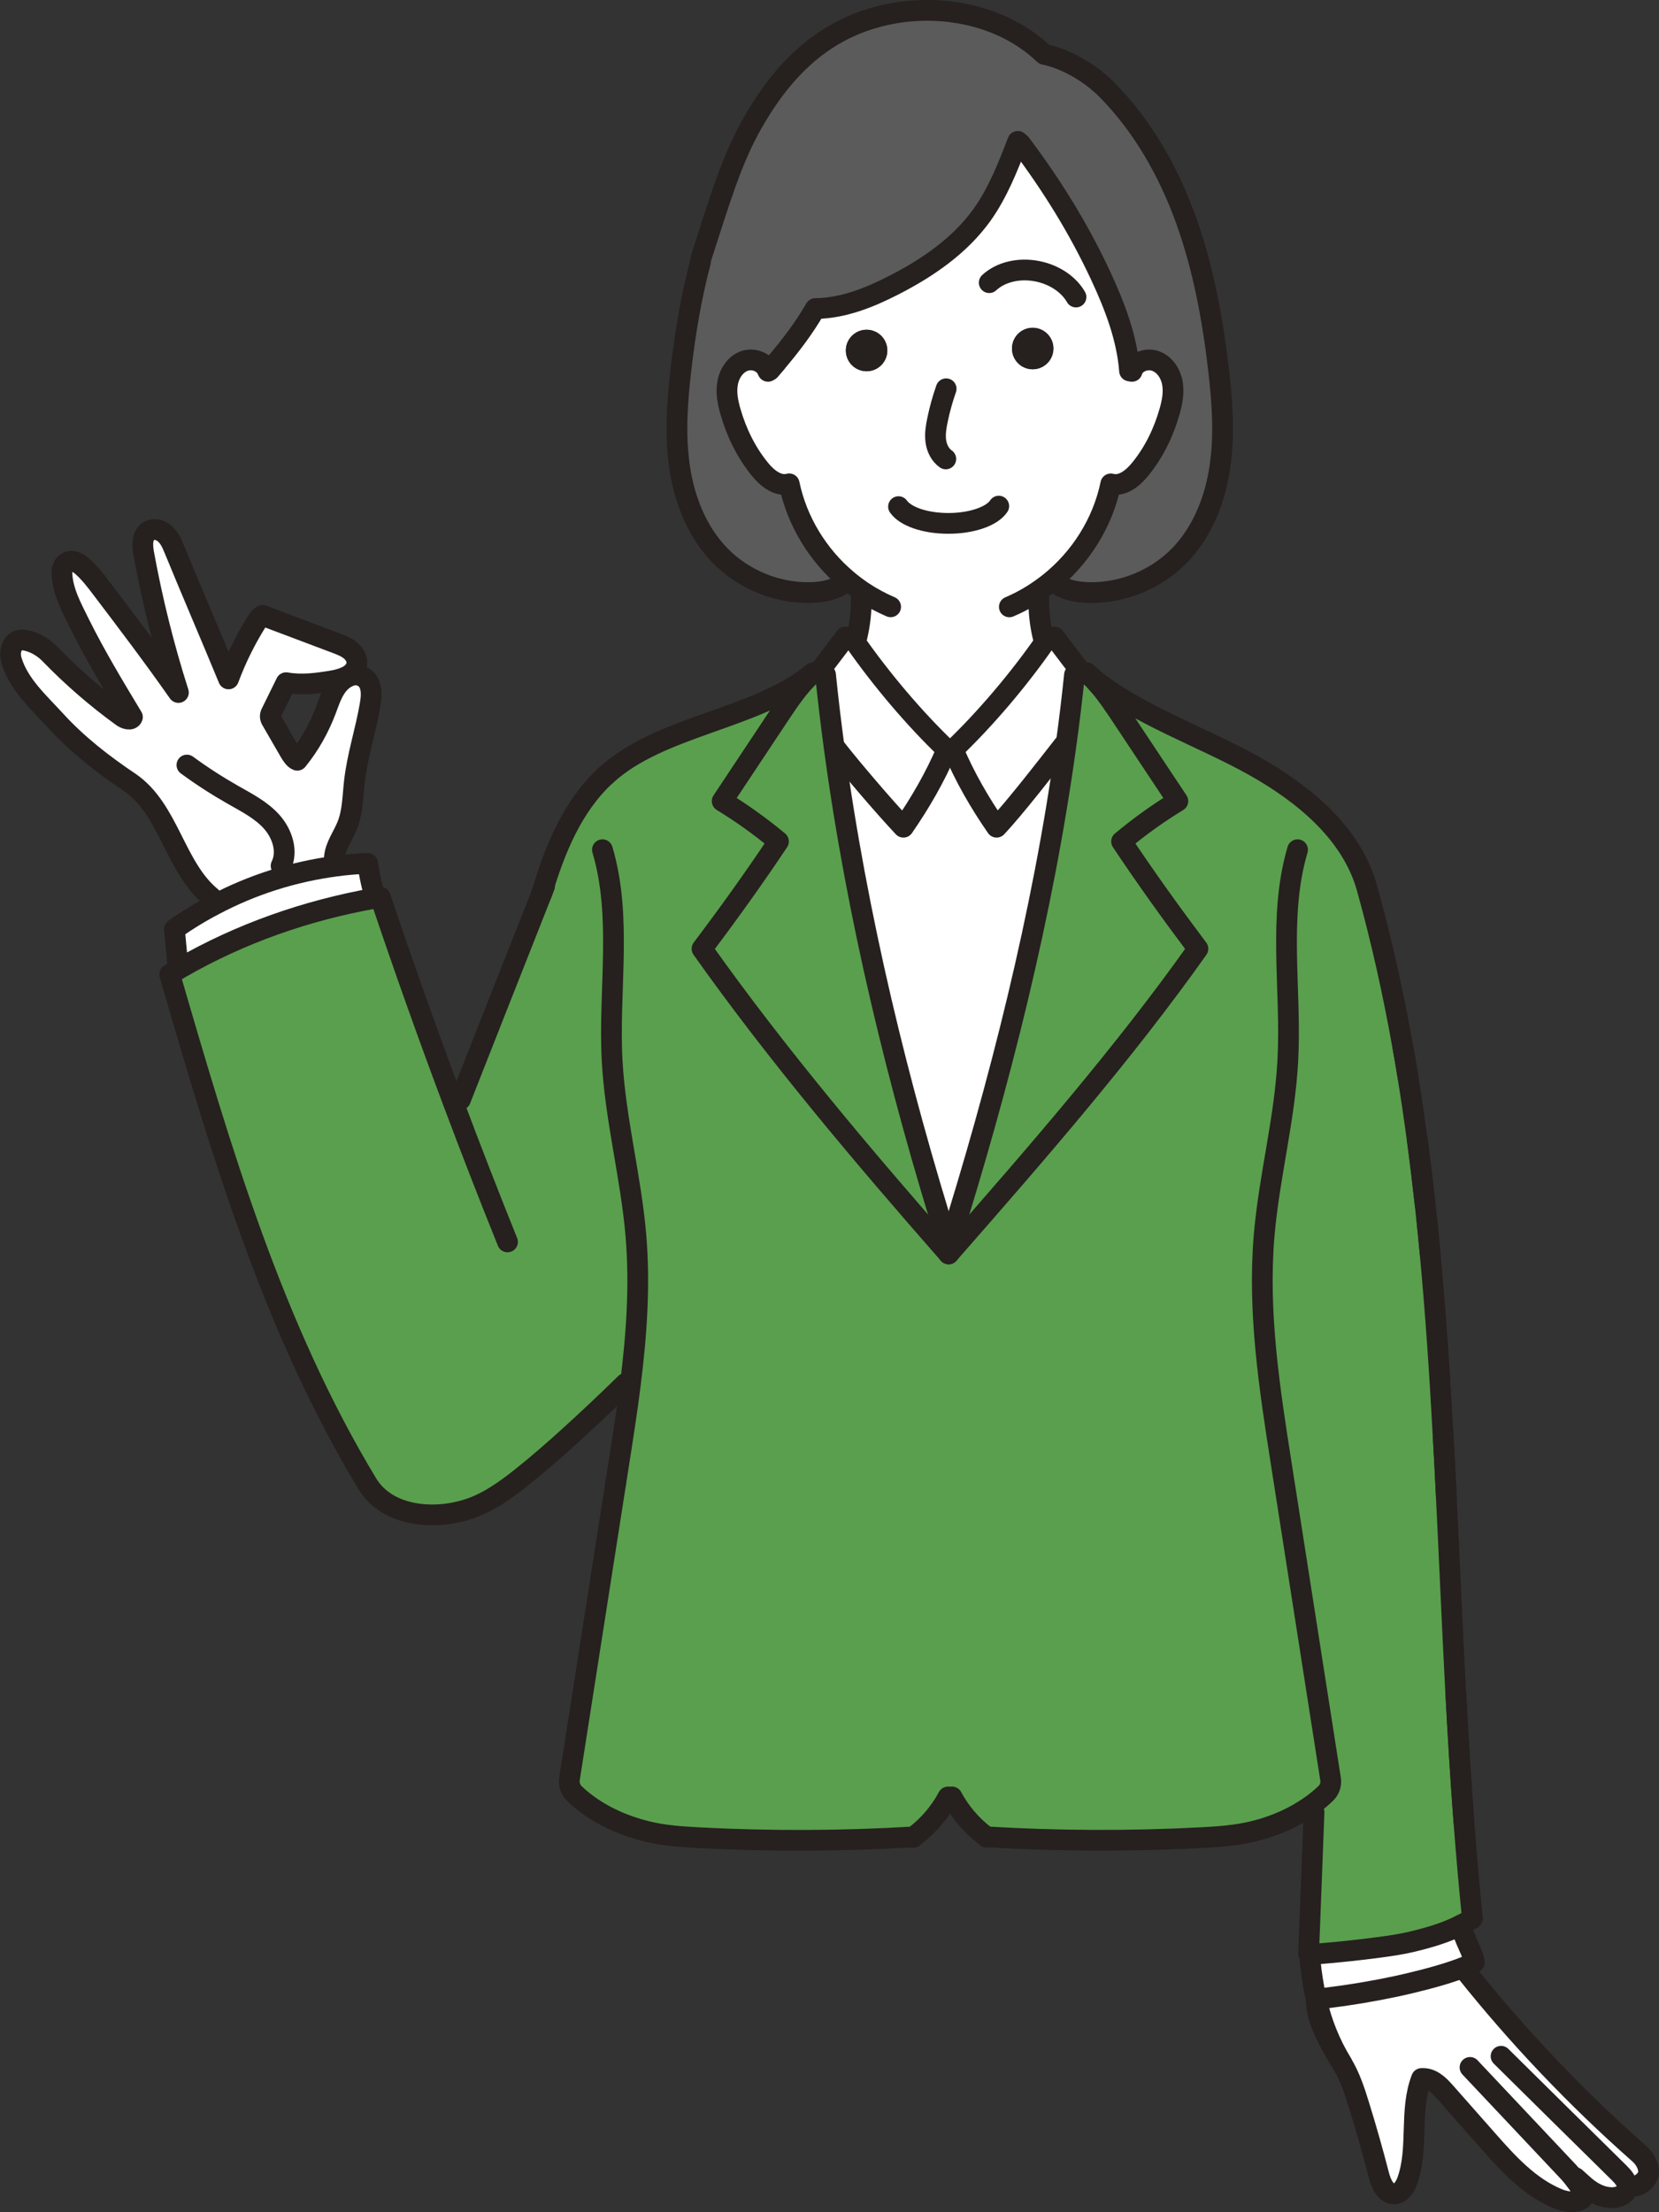 <?xml version="1.0" encoding="UTF-8"?>
<svg xmlns="http://www.w3.org/2000/svg" id="_レイヤー_2" data-name="レイヤー 2" viewBox="0 0 320.05 426.6">
  <rect x="0" y="0" width="320.05" height="426.6" fill="#333333" stroke="none"/>
  <defs>
    <style>
      .cls-1 {
        fill: #5a9f4d;
      }

      .cls-1, .cls-2, .cls-3, .cls-4 {
        stroke-width: 0px;
      }

      .cls-2 {
        fill: #5b5b5b;
      }

      .cls-5 {
        fill: none;
        stroke: #26201f;
        stroke-linecap: round;
        stroke-linejoin: round;
        stroke-width: 4px;
      }

      .cls-3 {
        fill: #26201f;
      }

      .cls-4 {
        fill: #fff;
      }
    </style>
  </defs>
  <g id="_レイヤー_2-2" data-name="レイヤー 2">
    <g>
      <g>
        <path class="cls-4" d="M303.69,420.14c.81,1.03,1.64,2.23,2.05,3.18-.86,1.66-3.29,1.45-5.03.76-5.63-2.27-9.86-6.96-13.88-11.53-2.68-3.05-5.36-6.07-8.05-9.12-1.25-1.42-2.65-2.75-4.53-2.61-2.41,6.19-.5,13.4-2.73,19.67-.42,1.18-1.2,2.47-2.45,2.56-1.69.13-2.61-1.91-3.04-3.55-1.17-4.52-2.44-9.02-3.83-13.49-.85-2.77-1.76-5.54-3.26-8.03-2.44-4.05-3.96-7.98-4.95-12.2,0-.12.01-.24.02-.35.02-.2.07-.41.11-.61.34.55,1.14.54,1.78.47,4.5-.55,8.98-1.3,13.42-2.24,2.74-.59,7.58-1.74,11.34-3.04l2.05.04c10.12,12.69,21.34,24.5,33.52,35.24.99.87,1.78,2.14,1.82,3.45.04,1.27-1.23,2.52-2.52,2.79l-1.62.14c0,.13-.02.26-.05.4-.27,1.14-1.59,1.71-2.78,1.72-2.27.04-4.34-1.21-5.98-2.78-.39-.37-.8-.68-1.18-1.06l-.24.18Z"></path>
        <path class="cls-4" d="M253.91,385.44l-1.81-.08c.12-2.88.23-5.77.35-8.64l1.76.07c3.93-.31,7.84-.73,11.76-1.25,2.11-.28,4.23-.59,6.31-1.07,3.24-.77,6.55-1.72,9.52-3.22l.33.62c.11,1.67,2.19,4.92,2.3,6.58-.97.53-2.29,1.06-3.76,1.57-3.76,1.3-8.6,2.45-11.34,3.04-4.44.94-8.91,1.69-13.42,2.24-.64.08-1.44.09-1.78-.47-.04.2-.09.41-.11.61h-.1Z"></path>
        <path class="cls-1" d="M251.05,349.42c-2.85,1.71-6.02,2.95-9.22,3.73-3.33.82-6.76,1.05-10.17,1.23-13.76.72-27.57.66-41.32-.16.13.3-.13-.1-.39-.29-2.58-1.98-4.74-4.53-6.28-7.41h-.79c-1.53,2.87-3.7,5.42-6.27,7.41-.27.2-.53.6-.4.29-13.75.82-27.56.88-41.32.16-3.42-.17-6.85-.4-10.16-1.23-4.15-1.02-8.24-2.79-11.67-5.37-.78-.6-1.55-1.24-2.26-1.92-.75-.73-1.12-1.79-.95-2.83l8.91-56.93.56-3.59c.81-5.19,1.64-10.42,2.29-15.65l-.92-.11c-3.51,3.45-7.09,6.83-10.74,10.13-3.07,2.78-6.18,5.51-9.42,8.08-3.02,2.4-6.21,4.7-9.87,5.94-6.94,2.38-16,1.49-19.79-4.79-18.25-30.18-28.27-64.35-38.12-98.22.69-.42,1.4-.84,2.1-1.25,11.56-6.66,24.26-11.08,37.39-13.43.38-.08.76-.14,1.14-.21,4.46,13.26,9.14,26.45,14.07,39.55l1.37-.51c5.24-13.27,10.47-26.55,15.71-39.81,2.56-8.52,5.91-16.81,12.36-22.74,10.5-9.64,28.69-10.66,39.79-19.6-2.53,2.26-4.42,5.13-6.31,7.95-3.69,5.55-7.37,11.08-11.05,16.63,3.8,2.32,7.43,4.92,10.86,7.78-4.71,7.05-9.65,13.94-14.75,20.69,14.35,20.27,31.2,40.18,47.59,58.85l.74-.85c16.15-18.43,33.22-38.03,47.35-58-5.08-6.76-10.03-13.64-14.73-20.69,3.43-2.85,7.04-5.46,10.86-7.78-3.7-5.54-7.37-11.07-11.05-16.63l-1.27-1.89c-.43-.63-.87-1.25-1.32-1.87-.46-.61-.92-1.2-1.41-1.79-.27-.31-.54-.62-.82-.92-.23-.26-.47-.51-.72-.75,8.48,7.04,21.65,11.62,31.23,17.01,9.61,5.38,18.9,12.99,21.85,23.6,2.78,9.98,5.01,20.07,6.84,30.27.37,2.03.72,4.08,1.05,6.12.66,4.1,1.27,8.2,1.82,12.32.27,2.06.54,4.12.79,6.18s.49,4.13.72,6.2c.11,1.03.23,2.07.33,3.1.22,2.07.42,4.15.62,6.23,1.07,11.42,1.84,22.91,2.47,34.42.24,4.19.46,8.37.66,12.56.62,12.57,1.15,25.15,1.81,37.68.22,4.19.46,8.35.72,12.53.26,4.16.54,8.32.86,12.47.48,6.23,1.01,12.43,1.65,18.61-.73.48-1.5.91-2.27,1.3-2.97,1.5-6.28,2.45-9.52,3.22-2.08.49-4.2.79-6.31,1.07-3.92.52-7.83.93-11.76,1.25l-1.76-.07c.37-9.15.7-18.24,1.05-27.28l-2.45-.02Z"></path>
        <path class="cls-1" d="M281.55,338.86c.26,4.16.54,8.32.86,12.47-.31-4.15-.6-8.31-.86-12.47Z"></path>
        <path class="cls-1" d="M280.84,326.33c.23,4.19.46,8.35.72,12.53-.26-4.18-.5-8.34-.72-12.53Z"></path>
        <path class="cls-1" d="M278.37,276.09c.24,4.19.46,8.37.66,12.56-.21-4.19-.42-8.37-.66-12.56Z"></path>
        <path class="cls-1" d="M275.28,235.45c.22,2.07.42,4.15.62,6.23-.2-2.07-.4-4.15-.62-6.23Z"></path>
        <path class="cls-1" d="M274.23,226.14c.25,2.06.49,4.13.72,6.2-.23-2.07-.47-4.14-.72-6.2Z"></path>
        <path class="cls-1" d="M273.44,219.96c.28,2.06.54,4.12.79,6.18-.25-2.06-.52-4.12-.79-6.18Z"></path>
        <path class="cls-1" d="M270.57,201.52c.37,2.03.72,4.08,1.05,6.12-.34-2.04-.68-4.09-1.05-6.12Z"></path>
        <path class="cls-4" d="M253.99,385.78c.99,4.22,2.51,8.16,4.95,12.2-1.9-3.13-5.12-8.35-4.95-12.2Z"></path>
        <path class="cls-2" d="M196.27,27.47c-1.87,4.84-3.8,9.73-6.81,13.95-4.27,5.96-10.52,10.24-17.04,13.57-4.73,2.43-9.82,4.45-15.12,4.5-2.18,3.79-4.77,7.16-7.57,10.47-.4.47-.81.93-1.21,1.4h-.44c-.07-.15-.14-.29-.23-.42,0,0-.01,0,0-.01-.27-.41-.63-.74-1.06-.99-.14-.09-.3-.16-.46-.23-.86-.35-1.87-.4-2.74-.08-1.76.65-2.9,2.43-3.21,4.27-.34,1.84.04,3.73.56,5.52,1.15,4,3.02,7.82,5.64,11.04,1.41,1.76,3.51,3.46,5.68,2.85,1.51,7.24,5.52,13.74,11.09,18.46l-1.07,1.06c-1.81,1.08-3.98,1.41-6.08,1.44-6.45.1-12.9-2.59-17.37-7.23-4.39-4.56-6.8-10.73-7.72-16.98-.91-6.26-.44-12.62.28-18.9.81-6.96,1.96-13.9,3.76-20.68l.15-.86c3.55-10.95,5.81-18.73,9.85-25.83,5.61-9.87,12.98-17.54,24.09-20.52,4.82-1.3,9.96-1.61,14.91-.89,6.45.93,12.6,3.6,17.31,8.1,4.38.9,9.02,3.71,12.16,6.89,6.9,7.02,11.84,15.79,15.18,25.03,3.33,9.26,5.13,19,6.27,28.76.74,6.28,1.2,12.65.28,18.9s-3.33,12.43-7.71,16.98c-4.48,4.64-10.93,7.33-17.39,7.23-2.1-.03-4.27-.36-6.08-1.44l-1.75-.42c5.98-4.77,10.29-11.52,11.86-19.1,2.18.61,4.27-1.1,5.69-2.85,2.62-3.22,4.49-7.04,5.63-11.04.52-1.79.9-3.68.57-5.52s-1.46-3.62-3.22-4.27c-1.74-.66-4.05.21-4.57,1.98l-.48-.08c-.5-6.47-2.9-12.65-5.64-18.51-4.27-9.11-9.35-17.28-15.39-25.32l-.62-.23Z"></path>
        <path class="cls-4" d="M148.07,71.38h.44c.41-.48.81-.94,1.21-1.42,2.8-3.31,5.39-6.68,7.57-10.47,5.3-.05,10.39-2.07,15.12-4.5,6.52-3.33,12.77-7.6,17.04-13.57,3.02-4.22,4.95-9.11,6.81-13.95l.62.23c6.04,8.05,11.12,16.21,15.39,25.32,2.74,5.87,5.14,12.04,5.64,18.51l.48.08c.52-1.78,2.83-2.65,4.57-1.98,1.76.65,2.9,2.43,3.22,4.27s-.05,3.73-.57,5.52c-1.14,4-3,7.82-5.63,11.04-1.42,1.76-3.51,3.46-5.69,2.85-1.57,7.58-5.89,14.33-11.86,19.1-1.04.82-2.13,1.59-3.26,2.3l1.25.5c-.04,2.58.22,5.18.84,7.7.08.33.16.66.26.99-4.99,7.14-11.32,14.64-17.61,20.66h-1.21c-6.3-6.02-12.62-13.52-17.62-20.66.1-.33.17-.66.26-.99.61-2.52.89-5.12.85-7.7l.39-1.03c-1.11-.75-2.18-1.54-3.19-2.41-5.57-4.72-9.59-11.21-11.09-18.46-2.17.61-4.27-1.1-5.68-2.85-2.62-3.22-4.49-7.04-5.64-11.04-.52-1.79-.9-3.68-.56-5.52.31-1.84,1.45-3.62,3.21-4.27.88-.33,1.89-.27,2.74.08.16.08.3.15.46.23.42.25.79.59,1.06.99-.01.01,0,.01,0,.01.09.14.16.29.23.44ZM203.22,67.21c0-2.21-1.79-4-4-4s-3.99,1.79-3.99,4,1.79,4,3.99,4,4-1.79,4-4ZM171.18,67.59c0-2.21-1.79-4-4-4s-4,1.79-4,4,1.79,4,4,4,4-1.79,4-4Z"></path>
        <path class="cls-1" d="M216.18,137.86c3.68,5.55,7.35,11.08,11.05,16.63-3.82,2.32-7.43,4.92-10.86,7.78,4.7,7.05,9.65,13.94,14.73,20.69-14.13,19.97-31.2,39.57-47.35,58l-.74-.66c9.8-31.17,18.14-63.97,22.62-96.57.64-4.54,1.18-9.09,1.65-13.61l1.02-.86,1.36.48c.35.29.66.6.98.91.25.24.49.49.72.75.28.3.55.61.82.92.49.59.95,1.18,1.41,1.79.44.62.89,1.24,1.32,1.87l1.27,1.89Z"></path>
        <path class="cls-1" d="M213.59,134.11c.46.62.89,1.24,1.32,1.87-.43-.63-.88-1.25-1.32-1.87Z"></path>
        <path class="cls-1" d="M211.35,131.39c.28.3.55.61.82.92-.27-.31-.54-.62-.82-.92Z"></path>
        <path class="cls-4" d="M203.44,122.85c1.63,2.14,3.25,4.27,4.87,6.41l-1.02.86c-.47,4.52-1.01,9.07-1.65,13.61l-.43-.07c-3.26,4.16-9.32,12.01-12.95,15.86-3.26-4.69-6.15-9.71-8.37-14.96,6.29-6.02,12.62-13.52,17.61-20.66-.1-.33-.18-.66-.26-.99l2.2-.07Z"></path>
        <path class="cls-4" d="M205.2,143.66l.43.07c-4.48,32.6-12.82,65.4-22.62,96.57-9.75-30.97-17.67-63.58-22.06-95.98l.25-.03c3.26,4.16,9.46,11.39,13.08,15.24,3.25-4.69,6.15-9.71,8.38-14.96h1.21c2.22,5.25,5.11,10.27,8.37,14.96,3.63-3.85,9.68-11.69,12.95-15.86Z"></path>
        <path class="cls-3" d="M199.22,63.21c2.21,0,4,1.79,4,4s-1.79,4-4,4-3.99-1.79-3.99-4,1.79-4,3.99-4ZM202.56,67.21c0-1.84-1.49-3.34-3.34-3.34s-3.33,1.5-3.33,3.34,1.49,3.34,3.33,3.34,3.34-1.5,3.34-3.34Z"></path>
        <path class="cls-3" d="M199.22,63.87c1.85,0,3.34,1.5,3.34,3.34s-1.49,3.34-3.34,3.34-3.33-1.5-3.33-3.34,1.49-3.34,3.33-3.34Z"></path>
        <path class="cls-1" d="M183.75,240.96l-.74.85c-16.39-18.66-33.24-38.58-47.59-58.85,5.1-6.76,10.04-13.64,14.75-20.69-3.43-2.85-7.06-5.46-10.86-7.78,3.68-5.54,7.36-11.07,11.05-16.63,1.89-2.82,3.79-5.69,6.31-7.95l2.58.21c.48,4.72,1.05,9.46,1.69,14.2,4.39,32.41,12.31,65.01,22.06,95.98l.74.66Z"></path>
        <path class="cls-4" d="M182.67,144.56c-2.23,5.25-5.13,10.27-8.38,14.96-3.62-3.85-9.82-11.07-13.08-15.24l-.25.03c-.64-4.74-1.21-9.48-1.69-14.2l-2.58-.21c.07-.05.12-.12.2-.17l1.34-.48c1.64-2.14,3.26-4.27,4.88-6.41l2.2.07c-.09.33-.16.66-.26.99,5,7.14,11.32,14.64,17.62,20.66Z"></path>
        <circle class="cls-3" cx="167.18" cy="67.59" r="4"></circle>
        <path class="cls-4" d="M71.96,171.64l.28,1.58c-13.13,2.34-25.83,6.77-37.39,13.43l-.59-.98c-.2-2.17-.4-4.33-.61-6.5,2.51-1.77,5.12-3.36,7.82-4.76,7.23-3.81,15.12-6.31,23.22-7.39,2.06-.28,4.14-.46,6.23-.54.28,1.77.6,3.41,1.04,5.15Z"></path>
        <path class="cls-4" d="M71.21,131.83c.57,1.3.4,2.79.16,4.19-.85,4.96-2.46,9.79-3.02,14.79-.31,2.82-.3,5.74-1.37,8.37-.82,2.06-2.29,3.93-2.48,6.14l.18,1.71c-8.1,1.07-15.99,3.58-23.22,7.39l-.73-1.38c-7.13-5.83-8.17-17.05-15.83-22.21-5.17-3.48-10.11-7.32-14.31-11.93-3.1-3.41-7.05-6.89-8.43-11.56-.27-.92-.25-1.93.2-2.78.7-1.33,1.9-1.24,2.9-.99,1.67.43,3.16,1.36,4.36,2.59,4.27,4.4,8.93,8.44,13.9,12.04.6.43,1.74.79,1.98.09-3.55-5.88-7.1-11.77-10.16-17.92-1.58-3.22-3.37-6.39-3.45-9.97-.01-.62.31-1.49.82-1.83,1.02-.72,2.17-.17,3.05.59,1.42,1.25,2.59,2.75,3.73,4.26,5,6.58,10.14,13.36,14.88,20.13-2.81-8.78-5.04-17.76-6.7-26.84-.28-1.59-.4-3.6,1.15-4.37.7-.34,1.55-.26,2.23.11,1.4.76,2.01,2.19,2.57,3.58,3.33,8.11,7.08,16.79,10.42,24.9,1.45-3.92,3.32-7.69,5.55-11.22.23-.35.64-.86,1.02-1.02,4.75,1.79,9.5,3.58,14.25,5.37.94.36,1.9.73,2.68,1.37s1.34,1.62,1.25,2.61c-.11.98-.84,1.8-1.69,2.28-.02.01-.03.02-.05.03-.85.46-1.83.74-2.79.91-3.03.52-6.1.93-9.12.4l-2.91,5.91c-.18.39-.17.85.04,1.23l3.58,6.19c.31.53.87,1.42,1.45,1.63,2.35-2.88,4.2-6.18,5.52-9.67.54-1.42,1-2.88,1.82-4.16.6-.95,1.45-1.81,2.47-2.27.34-.15.69-.27,1.06-.33,1.24-.2,2.49.51,3,1.65Z"></path>
      </g>
      <g>
        <path class="cls-5" d="M258.93,397.99c-1.9-3.13-5.12-8.35-4.95-12.2,0-.12.01-.24.02-.35"></path>
        <path class="cls-5" d="M281.79,371.24l.33.62c.11,1.67,2.19,4.92,2.3,6.58-.97.53-2.29,1.06-3.76,1.57-3.76,1.3-8.6,2.45-11.34,3.04-4.44.94-8.91,1.69-13.42,2.24-.64.08-1.44.09-1.78-.47-.04.2-.09.41-.11.61h-.1"></path>
        <line class="cls-5" x1="118.75" y1="286.1" x2="118.73" y2="286.1"></line>
        <path class="cls-5" d="M252.45,376.72c.37-9.15.7-18.24,1.05-27.28l-2.45-.02"></path>
        <path class="cls-5" d="M280.84,326.33c.22,4.19.46,8.35.72,12.53.26,4.16.54,8.32.86,12.47"></path>
        <path class="cls-5" d="M278.37,276.09c.24,4.19.46,8.37.66,12.56"></path>
        <path class="cls-5" d="M275.28,235.45c.22,2.07.42,4.15.62,6.23"></path>
        <path class="cls-5" d="M273.44,219.96c.27,2.06.54,4.12.79,6.18s.49,4.13.72,6.2"></path>
        <path class="cls-5" d="M270.57,201.52c.37,2.03.72,4.08,1.05,6.12"></path>
        <path class="cls-5" d="M212.18,132.32c-.27-.31-.54-.62-.82-.92"></path>
        <path class="cls-5" d="M214.91,135.97c-.43-.63-.88-1.25-1.32-1.87"></path>
        <path class="cls-5" d="M104.48,172.38s.02-.09.04-.13c2.56-8.52,5.91-16.81,12.36-22.74"></path>
        <path class="cls-5" d="M147.84,70.92c-.27-.41-.63-.74-1.06-.99"></path>
        <path class="cls-5" d="M148.51,71.35h-.44c-.07-.15-.14-.29-.23-.42"></path>
        <path class="cls-5" d="M148.07,71.38h.44c.41-.48.81-.94,1.21-1.42"></path>
        <path class="cls-5" d="M148.16,71.61c-.02-.08-.05-.16-.09-.24-.07-.15-.14-.3-.23-.44,0,0-.01,0,0-.01-.27-.4-.64-.74-1.06-.99-.15-.08-.29-.15-.46-.23-.86-.35-1.87-.4-2.74-.08-1.76.65-2.9,2.43-3.21,4.27-.34,1.84.04,3.73.56,5.52,1.15,4,3.02,7.82,5.64,11.04,1.41,1.76,3.51,3.46,5.68,2.85,1.51,7.24,5.52,13.74,11.09,18.46,1.01.87,2.08,1.66,3.19,2.41,1.67,1.1,3.43,2.05,5.29,2.85"></path>
        <path class="cls-5" d="M166.15,115.21c.04,2.58-.24,5.18-.85,7.7-.09.33-.16.66-.26.99,5,7.14,11.32,14.64,17.62,20.66-2.23,5.25-5.13,10.27-8.38,14.96-3.62-3.85-9.82-11.07-13.08-15.24"></path>
        <path class="cls-5" d="M159.26,130.12c.48,4.72,1.05,9.46,1.69,14.2,4.39,32.41,12.31,65.01,22.06,95.98"></path>
        <path class="cls-5" d="M156.88,129.74c-.08.05-.13.12-.2.17-2.53,2.26-4.42,5.13-6.31,7.95-3.69,5.55-7.37,11.08-11.05,16.63,3.8,2.32,7.43,4.92,10.86,7.78-4.71,7.05-9.65,13.94-14.75,20.69,14.35,20.27,31.2,40.18,47.59,58.85"></path>
        <path class="cls-5" d="M158.22,129.26c1.64-2.14,3.26-4.27,4.88-6.41"></path>
        <path class="cls-5" d="M116.22,163.86c3.87,13.07,1.14,27.06,1.87,40.67.62,11.36,3.63,22.44,4.59,33.77.8,9.52.13,19.07-1.06,28.57-.65,5.23-1.47,10.45-2.29,15.65l-.56,3.59-8.91,56.93c-.16,1.04.21,2.1.95,2.83.7.68,1.47,1.32,2.26,1.92,3.43,2.58,7.52,4.35,11.67,5.37,3.31.82,6.75,1.05,10.16,1.23,13.76.72,27.57.66,41.32-.16-.13.3.13-.1.4-.29,2.57-1.98,4.74-4.53,6.27-7.41"></path>
        <path class="cls-5" d="M218.39,71.61c.52-1.78,2.83-2.65,4.57-1.98,1.76.65,2.9,2.43,3.22,4.27s-.05,3.73-.57,5.52c-1.14,4-3,7.82-5.63,11.04-1.42,1.76-3.51,3.46-5.69,2.85-1.57,7.58-5.89,14.33-11.86,19.1-1.04.82-2.13,1.59-3.26,2.3-1.41.89-2.91,1.66-4.45,2.32"></path>
        <path class="cls-5" d="M200.4,115.21c-.04,2.58.22,5.18.84,7.7.08.33.16.66.26.99-4.99,7.14-11.32,14.64-17.61,20.66,2.22,5.25,5.11,10.27,8.37,14.96,3.63-3.85,9.68-11.69,12.95-15.86"></path>
        <path class="cls-5" d="M207.29,130.12c-.47,4.52-1.01,9.07-1.65,13.61-4.48,32.6-12.82,65.4-22.62,96.57"></path>
        <path class="cls-5" d="M214.91,135.97l1.27,1.89c3.68,5.55,7.35,11.08,11.05,16.63-3.82,2.32-7.43,4.92-10.86,7.78,4.7,7.05,9.65,13.94,14.73,20.69-14.13,19.97-31.2,39.57-47.35,58l-.74.85"></path>
        <path class="cls-5" d="M209.66,129.74c.35.29.66.6.98.91.25.24.49.49.72.75.28.3.55.61.82.92.49.59.95,1.18,1.41,1.79"></path>
        <path class="cls-5" d="M208.3,129.26c-1.62-2.14-3.24-4.27-4.87-6.41"></path>
        <path class="cls-5" d="M250.32,163.86c-3.86,13.07-1.14,27.06-1.88,40.67-.6,11.36-3.61,22.44-4.57,33.77-1.25,14.77,1.05,29.59,3.35,44.22l9.47,60.57c.16,1-.18,2.03-.92,2.74-1.42,1.38-3.03,2.56-4.73,3.59-2.85,1.71-6.02,2.95-9.22,3.73-3.33.82-6.76,1.05-10.17,1.23-13.76.72-27.57.66-41.32-.16.13.3-.13-.1-.39-.29-2.58-1.98-4.74-4.53-6.28-7.41"></path>
        <path class="cls-5" d="M192.68,97.6c-1.25,1.92-5.12,3.33-9.71,3.33s-8.31-1.36-9.63-3.23"></path>
        <path class="cls-5" d="M196.88,27.7c6.04,8.05,11.12,16.21,15.39,25.32,2.74,5.87,5.14,12.04,5.64,18.51"></path>
        <path class="cls-5" d="M184.14,2.38c6.45.93,12.6,3.6,17.31,8.1,4.38.9,9.02,3.71,12.16,6.89,6.9,7.02,11.84,15.79,15.18,25.03,3.33,9.26,5.13,19,6.27,28.76.74,6.28,1.2,12.65.28,18.9s-3.33,12.43-7.71,16.98c-4.48,4.64-10.93,7.33-17.39,7.23-2.1-.03-4.27-.36-6.08-1.44"></path>
        <path class="cls-5" d="M135.29,49.62c3.55-10.95,5.81-18.73,9.85-25.83,5.61-9.87,12.98-17.54,24.09-20.52,4.82-1.3,9.96-1.61,14.91-.89"></path>
        <path class="cls-5" d="M135.14,50.48c-1.8,6.78-2.95,13.72-3.76,20.68-.73,6.28-1.19,12.65-.28,18.9.92,6.26,3.33,12.43,7.72,16.98,4.48,4.64,10.92,7.33,17.37,7.23,2.1-.03,4.27-.36,6.08-1.44"></path>
        <path class="cls-5" d="M196.35,27.26c-.02.08-.05.14-.09.22-1.87,4.84-3.8,9.73-6.81,13.95-4.27,5.96-10.52,10.24-17.04,13.57-4.73,2.43-9.82,4.45-15.12,4.5-2.18,3.79-4.77,7.16-7.57,10.47-.4.47-.81.93-1.21,1.4"></path>
        <path class="cls-5" d="M190.84,54.51c2.16-2.01,5.69-2.94,9.39-2.18,3.33.69,6,2.6,7.35,4.95"></path>
        <path class="cls-5" d="M156.68,129.91c-11.11,8.94-29.29,9.96-39.79,19.6"></path>
        <path class="cls-5" d="M210.64,130.65c8.48,7.04,21.65,11.62,31.23,17.01,9.61,5.38,18.9,12.99,21.85,23.6,2.78,9.98,5.01,20.07,6.84,30.27.37,2.03.72,4.08,1.05,6.12.66,4.1,1.27,8.2,1.82,12.32.28,2.06.54,4.12.79,6.18s.49,4.13.72,6.2c.11,1.03.23,2.07.33,3.1.22,2.07.42,4.15.62,6.23,1.07,11.42,1.84,22.91,2.47,34.42.24,4.19.46,8.37.66,12.56.62,12.57,1.15,25.15,1.81,37.68.23,4.19.46,8.35.72,12.53.26,4.16.54,8.32.86,12.47.48,6.23,1.01,12.43,1.65,18.61-.73.48-1.5.91-2.27,1.3-2.97,1.5-6.28,2.45-9.52,3.22-2.08.49-4.2.79-6.31,1.07-3.92.52-7.83.93-11.76,1.25"></path>
        <path class="cls-5" d="M283.59,398.68c6.33,6.72,12.68,13.45,19.02,20.18.33.36.7.79,1.07,1.28.81,1.03,1.64,2.23,2.05,3.18-.86,1.66-3.29,1.45-5.03.76-5.63-2.27-9.86-6.96-13.88-11.53-2.68-3.05-5.36-6.07-8.05-9.12-1.25-1.42-2.65-2.75-4.53-2.61-2.41,6.19-.5,13.4-2.73,19.67-.42,1.18-1.2,2.47-2.45,2.56-1.69.13-2.61-1.91-3.04-3.55-1.17-4.52-2.44-9.02-3.83-13.49-.85-2.77-1.76-5.54-3.26-8.03-2.44-4.05-3.96-7.98-4.95-12.2-.02-.12-.05-.23-.08-.35-.53-2.35-.9-4.79-1.17-7.4"></path>
        <path class="cls-5" d="M289.58,396.53c7.59,7.51,15.19,15.01,22.8,22.5.74.74,1.54,1.64,1.54,2.64,0,.13-.02.26-.05.4-.27,1.14-1.59,1.71-2.78,1.72-2.27.04-4.34-1.21-5.98-2.78-.39-.37-.8-.68-1.18-1.06"></path>
        <path class="cls-5" d="M282.7,380.06c10.12,12.69,21.34,24.5,33.52,35.24.99.87,1.78,2.14,1.82,3.45.04,1.27-1.23,2.52-2.52,2.79"></path>
        <path class="cls-5" d="M182.53,74.97c-.69,1.96-1.25,3.98-1.67,6.01-.28,1.33-.5,2.69-.33,4.05.18,1.36.81,2.69,1.93,3.47"></path>
        <path class="cls-5" d="M97.91,239.49c-3.6-8.93-7.09-17.91-10.47-26.92-4.92-13.1-9.61-26.29-14.07-39.55-.38.07-.76.13-1.14.21-13.13,2.34-25.83,6.77-37.39,13.43-.7.41-1.41.82-2.1,1.25,9.85,33.87,19.87,68.03,38.12,98.22,3.8,6.28,12.85,7.17,19.79,4.79,3.65-1.25,6.85-3.55,9.87-5.94,3.24-2.57,6.36-5.3,9.42-8.08,3.64-3.3,7.22-6.68,10.74-10.13"></path>
        <path class="cls-5" d="M34.26,185.68c-.2-2.17-.4-4.33-.61-6.5,2.51-1.77,5.12-3.36,7.82-4.76,7.23-3.81,15.12-6.31,23.22-7.39,2.06-.28,4.14-.46,6.23-.54.28,1.77.6,3.41,1.04,5.15"></path>
        <path class="cls-5" d="M105.06,170.89c-.17.46-.36.9-.53,1.36-5.25,13.26-10.48,26.54-15.71,39.81"></path>
        <path class="cls-5" d="M64.51,165.32c.2-2.21,1.66-4.08,2.48-6.14,1.06-2.64,1.05-5.55,1.37-8.37.55-5,2.17-9.84,3.02-14.79.24-1.4.41-2.88-.16-4.19-.51-1.14-1.77-1.84-3-1.65-.37.05-.73.17-1.06.33-1.02.46-1.88,1.31-2.47,2.27-.82,1.28-1.28,2.74-1.82,4.16-1.32,3.49-3.17,6.79-5.52,9.67-.59-.21-1.14-1.1-1.45-1.63l-3.58-6.19c-.22-.38-.23-.84-.04-1.23l2.91-5.91c3.03.53,6.1.12,9.12-.4.95-.17,1.94-.46,2.79-.91.02-.01.03-.02.05-.03.86-.48,1.58-1.3,1.69-2.28.1-1-.47-1.97-1.25-2.61s-1.74-1.01-2.68-1.37c-4.75-1.79-9.5-3.58-14.25-5.37-.38.16-.79.67-1.02,1.02-2.23,3.54-4.1,7.31-5.55,11.22-3.34-8.11-7.09-16.79-10.42-24.9-.56-1.39-1.17-2.82-2.57-3.58-.68-.37-1.53-.44-2.23-.11-1.55.77-1.43,2.78-1.15,4.37,1.66,9.08,3.89,18.06,6.7,26.84-4.74-6.77-9.88-13.55-14.88-20.13-1.14-1.51-2.31-3.02-3.73-4.26-.88-.76-2.03-1.3-3.05-.59-.51.35-.84,1.21-.82,1.83.08,3.58,1.87,6.75,3.45,9.97,3.06,6.15,6.62,12.04,10.16,17.92-.25.7-1.39.35-1.98-.09-4.98-3.6-9.63-7.64-13.9-12.04-1.2-1.24-2.69-2.16-4.36-2.59-1-.25-2.19-.35-2.9.99-.44.85-.47,1.85-.2,2.78,1.38,4.67,5.33,8.16,8.43,11.56,4.2,4.61,9.13,8.45,14.31,11.93,7.67,5.16,8.71,16.38,15.83,22.21"></path>
        <path class="cls-5" d="M36.06,147.53c2.83,2.08,5.79,3.99,8.85,5.73,2.67,1.52,5.48,2.94,7.52,5.23s3.16,5.73,1.8,8.47"></path>
      </g>
    </g>
  </g>
</svg>
